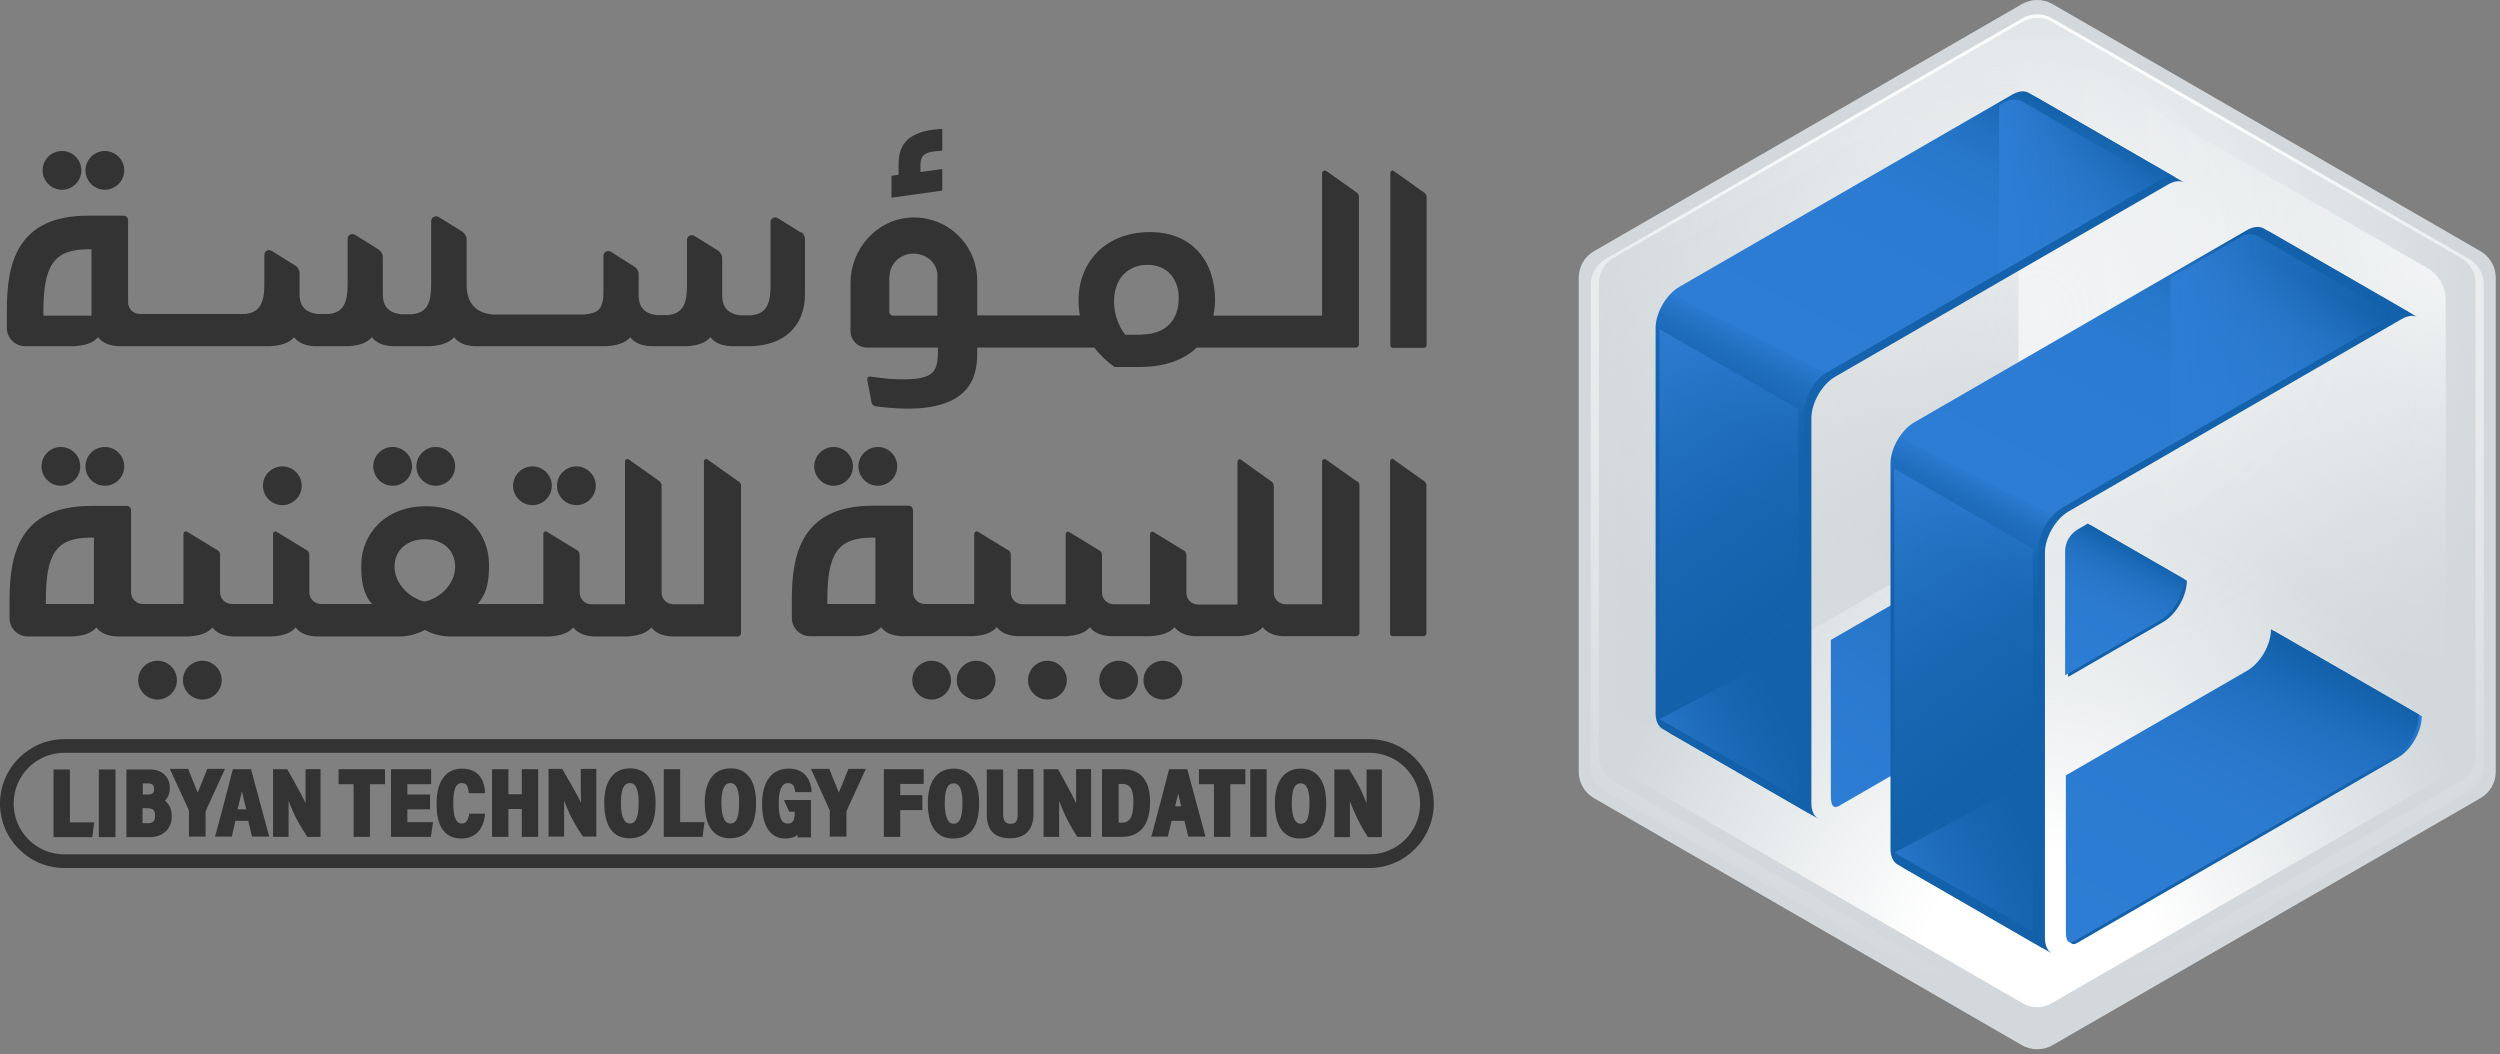 <?xml version="1.0" encoding="UTF-8"?>
<svg id="Layer_2" data-name="Layer 2" xmlns="http://www.w3.org/2000/svg" xmlns:xlink="http://www.w3.org/1999/xlink" viewBox="0 0 91.56 38.61">
  <rect x="0" y="0" width="91.56" height="38.61" fill="#808080" stroke="none"/>
  <defs>
    <style>
      .cls-1 {
        fill: url(#linear-gradient-12);
      }

      .cls-1, .cls-2, .cls-3, .cls-4, .cls-5, .cls-6, .cls-7, .cls-8, .cls-9, .cls-10, .cls-11, .cls-12, .cls-13, .cls-14, .cls-15, .cls-16, .cls-17, .cls-18, .cls-19, .cls-20, .cls-21, .cls-22, .cls-23, .cls-24 {
        stroke-width: 0px;
      }

      .cls-2 {
        fill: url(#linear-gradient);
      }

      .cls-3 {
        fill: url(#linear-gradient-6);
      }

      .cls-4 {
        fill: url(#linear-gradient-15);
      }

      .cls-5 {
        fill: url(#linear-gradient-11);
      }

      .cls-6 {
        fill: url(#linear-gradient-5);
      }

      .cls-7 {
        fill: none;
      }

      .cls-8 {
        fill: #333;
      }

      .cls-9 {
        fill: url(#linear-gradient-13);
      }

      .cls-10 {
        fill: url(#linear-gradient-16);
      }

      .cls-11 {
        fill: url(#linear-gradient-14);
      }

      .cls-12 {
        fill: url(#linear-gradient-2);
      }

      .cls-13 {
        fill: url(#linear-gradient-7);
      }

      .cls-14 {
        fill: url(#radial-gradient-2);
      }

      .cls-15 {
        fill: url(#linear-gradient-3);
      }

      .cls-16 {
        fill: url(#radial-gradient-5);
      }

      .cls-17 {
        fill: url(#linear-gradient-9);
      }

      .cls-18 {
        fill: url(#radial-gradient);
      }

      .cls-19 {
        fill: url(#linear-gradient-8);
      }

      .cls-20 {
        fill: #d2d8db;
      }

      .cls-21 {
        fill: url(#linear-gradient-10);
      }

      .cls-22 {
        fill: url(#radial-gradient-3);
      }

      .cls-23 {
        fill: url(#linear-gradient-4);
      }

      .cls-24 {
        fill: url(#radial-gradient-4);
      }
    </style>
    <radialGradient id="radial-gradient" cx="51.37" cy="29.3" fx="51.37" fy="29.3" r="80.42" gradientUnits="userSpaceOnUse">
      <stop offset=".25" stop-color="#fff"/>
      <stop offset="1" stop-color="#fff" stop-opacity="0"/>
    </radialGradient>
    <radialGradient id="radial-gradient-2" cx="51.03" cy="34.64" fx="51.03" fy="34.64" r="55.25" gradientUnits="userSpaceOnUse">
      <stop offset="0" stop-color="#d2d8db" stop-opacity=".3"/>
      <stop offset=".13" stop-color="#d2d8db" stop-opacity=".33"/>
      <stop offset=".3" stop-color="#d2d8db" stop-opacity=".4"/>
      <stop offset=".49" stop-color="#d2d8db" stop-opacity=".53"/>
      <stop offset=".7" stop-color="#d2d8db" stop-opacity=".7"/>
      <stop offset=".93" stop-color="#d2d8db" stop-opacity=".92"/>
      <stop offset="1" stop-color="#d2d8db"/>
    </radialGradient>
    <radialGradient id="radial-gradient-3" cx="51.02" cy="107.12" fx="51.02" fy="107.12" r="50.97" xlink:href="#radial-gradient"/>
    <radialGradient id="radial-gradient-4" cx="101.45" cy="24.22" fx="101.45" fy="24.22" r="59.83" gradientUnits="userSpaceOnUse">
      <stop offset="0" stop-color="#fff"/>
      <stop offset=".07" stop-color="#fff" stop-opacity=".83"/>
      <stop offset=".16" stop-color="#fff" stop-opacity=".64"/>
      <stop offset=".26" stop-color="#fff" stop-opacity=".47"/>
      <stop offset=".36" stop-color="#fff" stop-opacity=".32"/>
      <stop offset=".47" stop-color="#fff" stop-opacity=".21"/>
      <stop offset=".58" stop-color="#fff" stop-opacity=".11"/>
      <stop offset=".7" stop-color="#fff" stop-opacity=".05"/>
      <stop offset=".83" stop-color="#fff" stop-opacity=".01"/>
      <stop offset="1" stop-color="#fff" stop-opacity="0"/>
    </radialGradient>
    <radialGradient id="radial-gradient-5" cx="10711.19" cy="58.71" fx="10711.19" fy="58.71" r="58.25" gradientTransform="translate(10758.53) rotate(-180) scale(1 -1)" gradientUnits="userSpaceOnUse">
      <stop offset="0" stop-color="#cdd3d6"/>
      <stop offset=".06" stop-color="#cdd3d6" stop-opacity=".91"/>
      <stop offset=".25" stop-color="#cdd3d6" stop-opacity=".64"/>
      <stop offset=".43" stop-color="#cdd3d6" stop-opacity=".41"/>
      <stop offset=".6" stop-color="#cdd3d6" stop-opacity=".23"/>
      <stop offset=".76" stop-color="#cdd3d6" stop-opacity=".1"/>
      <stop offset=".89" stop-color="#cdd3d6" stop-opacity=".03"/>
      <stop offset="1" stop-color="#cdd3d6" stop-opacity="0"/>
    </radialGradient>
    <linearGradient id="linear-gradient" x1="49.17" y1="59.96" x2="27.34" y2="88.79" gradientUnits="userSpaceOnUse">
      <stop offset="0" stop-color="#1361aa"/>
      <stop offset=".13" stop-color="#1a69b6"/>
      <stop offset=".38" stop-color="#2474c6"/>
      <stop offset=".66" stop-color="#2b7ad0"/>
      <stop offset="1" stop-color="#2d7dd4"/>
    </linearGradient>
    <linearGradient id="linear-gradient-2" x1="50.78" y1="54.82" x2="50.72" y2="54.89" xlink:href="#linear-gradient"/>
    <linearGradient id="linear-gradient-3" x1="109.95" y1="33.6" x2="38.75" y2="77.17" gradientUnits="userSpaceOnUse">
      <stop offset="0" stop-color="#1361aa"/>
      <stop offset=".01" stop-color="#1664ae"/>
      <stop offset=".06" stop-color="#206fbf"/>
      <stop offset=".12" stop-color="#2777cb"/>
      <stop offset=".21" stop-color="#2b7bd2"/>
      <stop offset=".46" stop-color="#2d7dd4"/>
      <stop offset=".46" stop-color="#2a7ad0"/>
      <stop offset=".49" stop-color="#206fbf"/>
      <stop offset=".53" stop-color="#1866b2"/>
      <stop offset=".58" stop-color="#1462ab"/>
      <stop offset=".72" stop-color="#1361aa"/>
    </linearGradient>
    <linearGradient id="linear-gradient-4" x1="122.24" y1="53.68" x2="51.03" y2="97.25" xlink:href="#linear-gradient-3"/>
    <linearGradient id="linear-gradient-5" x1="61.68" y1="60.76" x2="54.35" y2="75.14" gradientUnits="userSpaceOnUse">
      <stop offset="0" stop-color="#1361aa"/>
      <stop offset=".02" stop-color="#1463ad"/>
      <stop offset=".14" stop-color="#1f6ebe"/>
      <stop offset=".3" stop-color="#2776ca"/>
      <stop offset=".5" stop-color="#2b7bd1"/>
      <stop offset="1" stop-color="#2d7dd4"/>
    </linearGradient>
    <linearGradient id="linear-gradient-6" x1="79.29" y1="72.13" x2="62.03" y2="106.02" xlink:href="#linear-gradient-5"/>
    <linearGradient id="linear-gradient-7" x1="12.96" y1="16.76" x2="87.13" y2="87.19" xlink:href="#linear-gradient-3"/>
    <linearGradient id="linear-gradient-8" x1="-12.96" y1="1.82" x2="61.22" y2="72.25" xlink:href="#linear-gradient-3"/>
    <linearGradient id="linear-gradient-9" x1="71.59" y1="26.64" x2="36.22" y2="96.05" xlink:href="#linear-gradient-3"/>
    <linearGradient id="linear-gradient-10" x1="46.95" y1="8.78" x2="9.58" y2="82.13" xlink:href="#linear-gradient-3"/>
    <linearGradient id="linear-gradient-11" x1="46.65" y1="20.66" x2="64.38" y2="20.66" gradientUnits="userSpaceOnUse">
      <stop offset="0" stop-color="#2d7dd4"/>
      <stop offset=".2" stop-color="#2d7dd4" stop-opacity=".75"/>
      <stop offset=".48" stop-color="#2d7dd4" stop-opacity=".43"/>
      <stop offset=".72" stop-color="#2d7dd4" stop-opacity=".2"/>
      <stop offset=".9" stop-color="#2d7dd4" stop-opacity=".05"/>
      <stop offset="1" stop-color="#2d7dd4" stop-opacity="0"/>
    </linearGradient>
    <linearGradient id="linear-gradient-12" x1=".95" y1="40.68" x2="22.92" y2="70.81" gradientUnits="userSpaceOnUse">
      <stop offset="0" stop-color="#2d7dd4"/>
      <stop offset=".09" stop-color="#2d7dd4" stop-opacity=".85"/>
      <stop offset=".27" stop-color="#2d7dd4" stop-opacity=".59"/>
      <stop offset=".44" stop-color="#2d7dd4" stop-opacity=".38"/>
      <stop offset=".6" stop-color="#2d7dd4" stop-opacity=".21"/>
      <stop offset=".75" stop-color="#2d7dd4" stop-opacity=".1"/>
      <stop offset=".89" stop-color="#2d7dd4" stop-opacity=".02"/>
      <stop offset="1" stop-color="#2d7dd4" stop-opacity="0"/>
    </linearGradient>
    <linearGradient id="linear-gradient-13" x1="9.33" y1="87.79" x2="24.71" y2="79.94" xlink:href="#linear-gradient-12"/>
    <linearGradient id="linear-gradient-14" x1="27" y1="56.15" x2="48.97" y2="86.28" xlink:href="#linear-gradient-12"/>
    <linearGradient id="linear-gradient-15" x1="35.61" y1="102.39" x2="52.48" y2="93.9" xlink:href="#linear-gradient-12"/>
    <linearGradient id="linear-gradient-16" x1="65.67" y1="37.69" x2="90.57" y2="37.69" xlink:href="#linear-gradient-11"/>
    <symbol id="New_Symbol" data-name="New Symbol" viewBox="0 0 101.76 116.46">
      <g>
        <path class="cls-20" d="m0,30.81v54.84c0,1.21.65,2.33,1.69,2.93l47.5,27.42c1.05.6,2.34.6,3.39,0l47.5-27.42c1.05-.6,1.69-1.72,1.69-2.93V30.81c0-1.21-.65-2.33-1.69-2.93L52.58.45c-1.05-.6-2.34-.6-3.39,0L1.69,27.88c-1.05.6-1.69,1.72-1.69,2.93Z"/>
        <path class="cls-18" d="m1.33,31.59v53.41c0,1.18.63,2.27,1.65,2.86l46.26,26.71c1.02.59,2.28.59,3.3,0l46.26-26.71c1.02-.59,1.65-1.68,1.65-2.86V31.59c0-1.18-.63-2.27-1.65-2.86L52.53,2.03c-1.02-.59-2.28-.59-3.3,0L2.98,28.74c-1.02.59-1.65,1.68-1.65,2.86Z"/>
        <path class="cls-14" d="m2.23,31.43v52.44c0,1.16.62,2.23,1.62,2.8l45.41,26.22c1,.58,2.24.58,3.24,0l45.41-26.22c1-.58,1.62-1.65,1.62-2.8V31.43c0-1.16-.62-2.23-1.62-2.8L52.5,2.41c-1-.58-2.24-.58-3.24,0L3.85,28.63c-1,.58-1.62,1.65-1.62,2.8Z"/>
        <path class="cls-22" d="m3.58,32.16v50.98c0,1.12.6,2.16,1.57,2.73l44.15,25.49c.97.56,2.17.56,3.15,0l44.15-25.49c.97-.56,1.57-1.6,1.57-2.73v-50.98c0-1.12-.6-2.16-1.57-2.73L52.46,3.94c-.97-.56-2.17-.56-3.15,0L5.15,29.43c-.97.56-1.57,1.6-1.57,2.73Z"/>
        <path class="cls-24" d="m96.22,33.29v45.31c0,1.68-1.82,2.73-3.27,1.89l-39.24-22.65c-1.27-.73-2.05-2.09-2.05-3.55V8.97c0-1.68,1.82-2.73,3.27-1.89l39.24,22.66c1.27.73,2.05,2.09,2.05,3.55Z"/>
        <path class="cls-16" d="m4.24,34.33v43.35c0,2.09,2.26,3.39,4.07,2.35l37.54-21.67c1.83-1.05,2.95-3,2.95-5.11V9.89c0-2.09-2.26-3.39-4.07-2.35L7.19,29.22c-1.83,1.05-2.95,3-2.95,5.11Z"/>
        <path class="cls-2" d="m48.1,59.39c.06-.04.11-.07.17-.11-.14.62-.21,1.26-.21,1.91v17.17l-19.21,11.1c-.09.05-.18.08-.24.09-.46.12-.63-.41-.63-1.19v-17.34l20.13-11.62Z"/>
        <path class="cls-12" d="m50.74,54.8l.06.04s-.05.04-.07.06c0-.04,0-.06,0-.1Z"/>
        <path class="cls-15" d="m67.49,64.45c0,1.7-1.18,3.75-2.64,4.59l-10.54,6.09v-13.75c0-1.01.54-1.94,1.42-2.45l1.09-.63,10.68,6.15Z"/>
        <path class="cls-23" d="m93.56,79.49c0,1.7-1.18,3.75-2.64,4.59l-35.66,20.6c-.09.05-.18.08-.24.09-.46.12-.63-.41-.63-1.19v-17.34l20.13-11.62c1.46-.84,2.64-2.89,2.64-4.59l2.79,1.61,13.62,7.85Z"/>
        <path class="cls-6" d="m67.16,64.26c0,1.7-1.18,3.75-2.64,4.59l-10.54,6.09v-13.75c0-1.01.54-1.94,1.42-2.45l1.09-.63,10.68,6.15Z"/>
        <path class="cls-3" d="m93.23,79.3c0,1.7-1.18,3.75-2.64,4.59l-35.66,20.6c-.09.05-.18.08-.24.09-.46.12-.63-.41-.63-1.19v-17.34l20.13-11.62c1.46-.84,2.64-2.89,2.64-4.59l2.79,1.61,13.62,7.85Z"/>
        <polyline class="cls-7" points="76.01 25.43 76.06 25.45 76.26 25.57"/>
        <line class="cls-7" x1="92.53" y1="34.96" x2="92.29" y2="34.83"/>
        <path class="cls-13" d="m93.08,35.18c-.47-.22-1.09-.16-1.77.24l-13.77,7.95-23.16,13.38c-1.46.84-2.64,2.9-2.64,4.59v42.76c0,.82.28,1.4.73,1.69l-16.28-9.39c-.05-.02-.1-.05-.14-.08-.45-.29-.73-.88-.73-1.69v-42.76c0-1.7,1.18-3.75,2.64-4.59l36.92-21.33c.75-.43,1.42-.46,1.9-.16l16.28,9.39Z"/>
        <path class="cls-19" d="m67.16,20.24c-.47-.22-1.09-.16-1.77.24l-13.77,7.95-23.16,13.38c-1.46.84-2.64,2.9-2.64,4.59v42.76c0,.82.28,1.4.73,1.69l-16.28-9.39c-.05-.02-.1-.05-.14-.08-.45-.29-.73-.88-.73-1.69v-42.76c0-1.7,1.18-3.75,2.64-4.59L48.98,11.01c.75-.43,1.42-.46,1.9-.16l16.28,9.39Z"/>
        <path class="cls-17" d="m92.36,34.77c-.47-.22-1.09-.16-1.77.24l-13.77,7.95-23.16,13.38c-1.46.84-2.64,2.9-2.64,4.59v42.76c0,.82.28,1.4.73,1.69l-16.28-9.39c-.05-.02-.1-.05-.14-.08-.45-.29-.73-.88-.73-1.69v-42.76c0-1.7,1.18-3.75,2.64-4.59l36.92-21.33c.75-.43,1.42-.46,1.9-.16l16.28,9.39Z"/>
        <path class="cls-21" d="m66.27,19.73c-.46-.21-1.08-.15-1.75.24l-13.77,7.95-23.16,13.38c-1.46.84-2.64,2.9-2.64,4.59v42.76c0,.82.28,1.4.73,1.69l-16.28-9.39c-.05-.02-.1-.05-.14-.08-.45-.29-.73-.88-.73-1.69v-42.76c0-1.7,1.18-3.75,2.64-4.59L48.1,10.5c.68-.39,1.3-.46,1.77-.23.04.02.09.04.13.07l16.26,9.38Z"/>
        <path class="cls-5" d="m64.38,20.04l-.75.43-16.97,9.8V11.69l.71-.41c.58-.33,1.28-.33,1.86,0l15.16,8.75Z"/>
        <polygon class="cls-1" points="24.37 45.42 24.37 87.82 8.97 79.06 8.97 36.53 24.37 45.42"/>
        <polygon class="cls-9" points="24.37 71.67 24.37 88.57 8.97 79.81 24.37 71.67"/>
        <polygon class="cls-11" points="50.41 60.89 50.41 103.29 35.02 94.53 35.02 52 50.41 60.89"/>
        <polygon class="cls-4" points="50.41 86.49 50.41 103.39 35.02 94.63 50.41 86.49"/>
        <path class="cls-10" d="m90.57,35l-24.91,14.38v-18.58l7.92-4.57c.56-.32,1.24-.32,1.8,0l15.19,8.77Z"/>
      </g>
    </symbol>
  </defs>
  <g id="Layer_1-2" data-name="Layer 1">
    <g id="H_Logo_black_text" data-name="H Logo black text">
      <use width="101.76" height="116.46" transform="translate(57.82) scale(.33)" xlink:href="#New_Symbol"/>
      <g>
        <path class="cls-8" d="m32.06,22.12h-1.76v-.15c0-1.66.36-2.28,1.63-2.28h.13v2.43Zm17.63-4.49l-1.14-.81s-.03-.01-.04-.01c-.04,0-.09.03-.09.1v5.22h-1.34c-.24,0-.43-.19-.43-.43v-3.91c0-.06-.03-.11-.08-.15l-1.13-.81s-.03-.01-.04-.01c-.04,0-.08.03-.08.1v5.22h-1.44c-.24,0-.43-.19-.43-.43v-1.38c0-.07-.03-.13-.08-.16l-1.13-.69s-.02-.01-.04-.01c-.04,0-.08.04-.08.1v2.56h-1.33c-.24,0-.43-.19-.43-.43v-1.37c0-.07-.03-.13-.08-.16l-1.13-.69s-.03-.01-.04-.01c-.04,0-.08.04-.08.1v2.56h-1.58c-.24,0-.43-.19-.43-.43v-1.38c0-.07-.03-.13-.08-.16l-1.13-.69s-.02-.01-.04-.01c-.04,0-.09.04-.09.1v2.56h-1.81c-.24,0-.43-.19-.43-.43v-2.99c0-.1-.07-.18-.15-.18h-1.32c-2.61,0-2.97,1.76-2.97,3.45v.66c0,.37.3.67.67.67h1.71c.42-.02.71-.12.89-.33.14.19.38.31.75.33h2.59c.42-.02.71-.12.9-.33.14.19.38.31.75.33h1.77c.42-.02.71-.12.89-.33.14.19.38.31.75.33h1.45c.42-.02.71-.12.9-.33.14.19.38.31.74.33h1.59c.42-.02.71-.12.9-.33.14.19.38.31.74.33h2.71s.09-.05.09-.1v-5.42c0-.06-.03-.12-.07-.15Z"/>
        <path class="cls-8" d="m51.04,16.82s-.03-.02-.04-.02c-.04,0-.09.04-.09.1v6.3c0,.05.04.1.08.1h1.17s.08-.04.08-.1v-5.42c0-.06-.03-.12-.07-.15l-1.14-.81Z"/>
        <path class="cls-8" d="m34.51,6.19l-.8.11v-.25c0-.41.2-.5.8-.53v-.8c-1.49.07-1.6.79-1.6,1.34v.34l-.26.04v.8l1.86-.26v-.8Z"/>
        <path class="cls-8" d="m48.55,6.26s-.03-.01-.05-.01c-.04,0-.08.04-.08.1v5.21h-3.98c.03-.18.06-.37.06-.57,0-1.38-.8-2.49-2.38-2.49s-2.62,1.04-2.62,2.52c0,.19.02.37.05.53h-3.76v-1.27c0-1.33-1.12-2.4-2.47-2.31-1.23.08-2.17,1.16-2.17,2.39v1.77c0,.33.27.6.6.6h2.6v.15c0,.78-.17,1.08-1.68,1-.1,0-.52-.05-.8-.09-.03,0-.06,0-.08.03-.02.02-.03.05-.03.08l.16.84c.01.07.07.13.15.14h0c.26.04.82.08.91.08,2.79.11,2.81-1.43,2.81-2.08v-.15h4.29c.2.27.45.5.74.71h.93c.92,0,1.62-.27,2.08-.71h5.86s.08-.04.08-.1v-5.42c0-.06-.03-.12-.07-.15l-1.14-.81Zm-15.97,3.86c0-.43.36-.81.83-.83.51-.02.92.34.92.79v1.48h-1.63c-.07,0-.13-.06-.13-.13v-1.31Zm9.24,2.14h-.61c-.26-.33-.41-.79-.41-1.21,0-.82.48-1.35,1.23-1.35s1.14.55,1.14,1.22c0,.82-.5,1.33-1.36,1.33Z"/>
        <path class="cls-8" d="m52.18,7.07l-1.14-.81s-.03-.02-.04-.02c-.04,0-.08.04-.08.1v6.3c0,.05.04.1.08.1h1.17s.08-.04.08-.1v-5.42c0-.06-.03-.12-.07-.15Z"/>
        <path class="cls-8" d="m34.12,24.2c-.39,0-.71.32-.71.71s.32.71.71.71.71-.32.71-.71-.32-.71-.71-.71Z"/>
        <path class="cls-8" d="m35.75,24.2c-.39,0-.71.32-.71.71s.32.71.71.71.71-.32.71-.71-.32-.71-.71-.71Z"/>
        <path class="cls-8" d="m5.77,24.2c-.39,0-.71.32-.71.71s.32.71.71.71.71-.32.71-.71-.32-.71-.71-.71Z"/>
        <path class="cls-8" d="m7.41,24.2c-.39,0-.71.32-.71.71s.32.71.71.71.71-.32.71-.71-.32-.71-.71-.71Z"/>
        <circle class="cls-8" cx="3.84" cy="17.08" r=".71"/>
        <circle class="cls-8" cx="14.38" cy="17.08" r=".71"/>
        <path class="cls-8" d="m16.67,17.08c0-.39-.32-.71-.71-.71s-.71.32-.71.71.32.71.71.71.71-.32.71-.71Z"/>
        <path class="cls-8" d="m30.53,17.79c.39,0,.71-.32.71-.71s-.32-.71-.71-.71-.71.32-.71.71.32.71.71.71Z"/>
        <path class="cls-8" d="m32.86,17.08c0-.39-.32-.71-.71-.71s-.71.32-.71.71.32.71.71.71.71-.32.71-.71Z"/>
        <path class="cls-8" d="m19.5,18.5c.39,0,.71-.32.71-.71s-.32-.71-.71-.71-.71.32-.71.71.32.71.71.71Z"/>
        <path class="cls-8" d="m21.82,17.79c0-.39-.32-.71-.71-.71s-.71.32-.71.71.32.71.71.71.71-.32.71-.71Z"/>
        <path class="cls-8" d="m11.05,17.79c0-.39-.32-.71-.71-.71s-.71.32-.71.71.32.71.71.71.71-.32.71-.71Z"/>
        <path class="cls-8" d="m40.97,24.2c-.39,0-.71.32-.71.71s.32.71.71.71.71-.32.71-.71-.32-.71-.71-.71Z"/>
        <path class="cls-8" d="m42.59,24.2c-.39,0-.71.32-.71.71s.32.71.71.71.71-.32.71-.71-.32-.71-.71-.71Z"/>
        <path class="cls-8" d="m38.36,24.2c-.39,0-.71.32-.71.71s.32.71.71.71.71-.32.71-.71-.32-.71-.71-.71Z"/>
        <path class="cls-8" d="m3.84,6.95c.39,0,.71-.32.71-.71s-.32-.71-.71-.71-.71.32-.71.71.32.71.71.71Z"/>
        <path class="cls-8" d="m2.94,17.08c0-.39-.32-.71-.71-.71s-.71.32-.71.71.32.71.71.71.71-.32.71-.71Z"/>
        <path class="cls-8" d="m2.27,6.95c.39,0,.71-.32.71-.71s-.32-.71-.71-.71-.71.32-.71.71.32.71.71.71Z"/>
        <path class="cls-8" d="m3.44,22.12h-1.76v-.15c0-1.66.36-2.28,1.63-2.28h.13v2.42Zm12.13-2.37c.67,0,1.1.42,1.1,1,0,.71-.66,1.21-1.13,1.28-.49-.11-1.09-.61-1.09-1.28,0-.6.46-1,1.11-1Zm11.47-2.12l-1.14-.81s-.03-.01-.04-.01c-.04,0-.08.03-.08.1v5.22h-1.12c-.24,0-.43-.19-.43-.43v-3.92c0-.06-.03-.11-.07-.15l-1.14-.81s-.03-.01-.04-.01c-.04,0-.09.03-.09.1v5.22h-1.23c-.24,0-.43-.19-.43-.43v-1.38c0-.07-.03-.13-.08-.16l-1.13-.69s-.02-.01-.04-.01c-.04,0-.08.04-.08.1v2.56h-.8s-.01,0-.02,0h-1.59c.37-.41.42-.89.42-1.44,0-1.14-.82-2.14-2.31-2.14s-2.37,1.02-2.37,2.17c0,.59.08,1.07.4,1.41h-1.64s-.23,0-.23,0c-.24,0-.43-.19-.43-.43v-1.37c0-.07-.03-.12-.08-.16l-1.13-.69s-.03-.01-.04-.01c-.04,0-.08.04-.08.1v2.56h-1.51c-.24,0-.43-.19-.43-.43v-1.37c0-.07-.03-.12-.08-.16l-1.13-.69s-.03-.01-.04-.01c-.04,0-.09.04-.09.1v2.56h-1.49c-.24,0-.43-.19-.43-.43v-2.99c0-.1-.07-.17-.15-.17h-1.32c-2.61,0-2.98,1.75-2.98,3.45v.66c0,.37.3.67.67.67h1.62c.42-.02.71-.12.89-.33.14.19.38.31.75.33h2.61c.42-.02.71-.12.89-.33.14.19.38.31.75.33h1.41c.42-.02.71-.12.89-.33.14.19.38.31.75.33h3.08c.33,0,.66-.11.9-.24.23.13.56.24.94.24h3.6c.42-.02.71-.12.9-.33.14.19.38.31.75.33h1.21c.42-.02.71-.12.9-.33.14.19.38.31.75.33h2.44s.09-.05.09-.1v-5.42c0-.06-.03-.12-.07-.15Z"/>
        <path class="cls-8" d="m3.35,11.56h-1.76v-.15c0-1.66.36-2.28,1.63-2.28h.13v2.42Zm26-3.03l-.86-.54c-.12-.07-.27,0-.27.15v2.31c0,.69-.15,1.04-.71,1.1h0s-.4,0-.4,0c-.44-.06-.66-.29-.66-.72v-1.37c0-.11-.06-.22-.15-.28l-.87-.54c-.12-.07-.27,0-.27.15v1.68c0,.7-.18,1.01-.69,1.07h-.43c-.4-.05-.65-.26-.65-.72v-.78c0-.11-.06-.21-.15-.27l-.87-.55c-.12-.07-.27.01-.27.15v1.28c0,.7-.19.81-.7.87h-3.36c-.6-.06-.95-.4-.95-1.09v-1.66c0-.11-.06-.21-.15-.28l-.87-.54c-.12-.07-.28,0-.28.15v2.31c0,.69-.14,1.04-.7,1.1h-.41c-.44-.06-.66-.29-.66-.72v-1.37c0-.11-.06-.22-.15-.28l-.87-.54c-.12-.07-.27,0-.27.15v1.68c0,.7-.18,1.01-.68,1.07h-.43c-.4-.05-.65-.26-.65-.72v-.78c0-.11-.06-.21-.15-.27l-.87-.54c-.12-.08-.27.01-.27.15v1.09c0,.7-.19,1.01-.7,1.07h-3.86c-.24,0-.43-.19-.43-.43v-2.99c0-.1-.07-.18-.15-.18h-1.32c-2.6,0-2.97,1.75-2.97,3.45v.66c0,.37.3.67.67.67h1.78c.42-.02.71-.12.89-.33.14.19.38.31.75.33h5.54c.42-.02.71-.12.89-.33.14.19.38.31.75.33h1.21c.42-.02.71-.12.89-.33.14.19.38.31.75.33h1.36c.42-.02.71-.12.9-.33.14.19.38.31.74.33h4.82c.42-.02.71-.12.89-.33.14.19.38.31.75.33h1.3c.42-.02.71-.12.89-.33.14.19.38.31.75.33h.71c1.21-.02,2-.72,2-1.89v-2.03c0-.11-.06-.21-.15-.28Z"/>
        <path class="cls-8" d="m2.56,30.13v-1.95h-.6v2.48h1.42l.07-.54h-.9Zm1.06-1.95v2.48h.61v-2.48h-.61Zm2.42,1.14c.09-.08.18-.23.18-.46,0-.41-.28-.68-.74-.68h-.85v2.48h.84c.5,0,.82-.3.82-.77,0-.3-.12-.46-.25-.57Zm-.82-.63h.19c.21,0,.23.1.23.21,0,.11-.01.2-.25.2h-.16v-.4Zm.21,1.46h-.21v-.55h.16c.22,0,.3.07.3.28,0,.18-.07.27-.26.27Zm2.16-1.98s-.3.74-.35.86c-.07-.17-.16-.4-.25-.62l-.1-.25h-.67l.7,1.52v.96h.61v-.93l.71-1.55h-.65Zm1.61,0h-.67l-.02.07s-.12.47-.31,1.19c-.13.49-.28,1.05-.29,1.09l-.04.12h.62l.13-.58h.47l.14.58h.63l-.67-2.48Zm-.5,1.47c.06-.23.11-.46.16-.66.03.16.16.66.16.66h-.31Zm2.49-1.47v1.25c-.1-.25-.67-1.25-.67-1.25h-.52v2.48h.57v-1.32c.1.26.24.65.65,1.26l.03.06h.49v-2.48h-.56Zm1.21,0v.55h.55v1.93h.6v-1.93h.55v-.55h-1.69Zm2.52,1.95v-.48h.83v-.54h-.83v-.38h.87v-.55h-1.47v2.48h1.46l.08-.54h-.95Zm4.19-1.95v.92h-.49v-.92h-.6v2.48h.6v-1.02h.49v1.02h.6v-2.48h-.6Zm2.16,0v.79c0,.15.01.31.01.45-.1-.25-.69-1.25-.69-1.25h-.5v2.48h.57v-1.32c.1.26.24.65.65,1.26l.05.06h.48v-2.48h-.57Zm3.64,1.95v-1.95h-.6v2.48h1.42l.07-.54h-.9Zm6.16-1.95s-.3.74-.35.86c-.07-.18-.16-.41-.25-.62l-.1-.25h-.67l.69,1.52v.96h.61v-.93l.71-1.55h-.64Zm2.76.55v-.55h-1.46v2.48h.6v-.98h.81v-.55h-.81v-.41h.86Zm5.58-.55v1.25c-.1-.25-.66-1.25-.66-1.25h-.53v2.48h.57v-1.32c.1.26.24.65.63,1.26l.03.06h.51v-2.48h-.56Zm1.71,0h-.76v2.48h.73c.47,0,1.03-.23,1.03-1.29,0-.99-.55-1.19-1-1.19Zm-.04,1.96h-.11v-1.42h.12c.22,0,.42.08.42.66,0,.68-.22.76-.43.76Zm2.41-1.96h-.67l-.02.07s-.12.47-.31,1.19c-.13.49-.28,1.05-.29,1.09l-.04.12h.61l.14-.58h.47l.14.58h.63l-.67-2.48Zm-.45,1.36c.04-.16.08-.33.11-.47.02.11.11.47.11.47h-.23Zm.87-1.36v.55h.55v1.93h.6v-1.93h.55v-.55h-1.69Zm1.88,0v2.48h.6v-2.48h-.6Zm4.26,0v1.25c-.1-.25-.24-.62-.6-1.18l-.03-.06h-.55v2.48h.57v-1.32c.1.26.24.65.62,1.26l.03.06h.52v-2.48h-.56Zm-32.87,1.61v.08c-.05.18-.1.3-.27.3-.07,0-.31,0-.31-.74,0-.67.17-.74.31-.74.19,0,.22.12.25.29v.07s.09.01.09.01h.51v-.1c-.02-.19-.11-.8-.84-.8-.59,0-.93.46-.93,1.27,0,.32,0,1.29.91,1.29.47,0,.79-.3.85-.8l.02-.11h-.6Zm5.9-1.64c-.61,0-.95.46-.95,1.26,0,1.07.49,1.3.92,1.3.64,0,.96-.43.96-1.3,0-.8-.33-1.26-.93-1.26Zm-.01,2.02c-.29,0-.33-.47-.33-.76,0-.48.11-.72.32-.72.09,0,.33,0,.33.72,0,.68-.18.76-.32.76Zm3.69-2.02c-.61,0-.95.46-.95,1.26,0,1.07.5,1.3.92,1.3.64,0,.96-.43.96-1.3,0-.8-.33-1.26-.93-1.26Zm-.01,2.02c-.29,0-.33-.47-.33-.76,0-.48.11-.72.32-.72.09,0,.33,0,.33.72,0,.68-.17.76-.32.76Zm2.17-.43h.19c0,.4-.13.43-.27.43s-.32-.07-.32-.73c0-.5.11-.75.34-.75.16,0,.23.1.25.25l.02.08h.59v-.11c-.04-.23-.16-.75-.84-.75-.61,0-.97.47-.97,1.29,0,1.1.54,1.27.84,1.27.2,0,.34-.04.45-.13,0,.01.02.09.02.09h.48v-1.37h-.99l.2.44Zm6.01-1.58c-.6,0-.95.46-.95,1.26,0,1.07.5,1.3.93,1.3.63,0,.95-.43.95-1.3,0-.8-.33-1.26-.93-1.26Zm-.01,2.02c-.28,0-.32-.47-.32-.76,0-.48.1-.72.32-.72.09,0,.33,0,.33.72,0,.68-.18.76-.33.76Zm12.72-2.02c-.6,0-.95.46-.95,1.26,0,1.07.5,1.3.93,1.3.63,0,.95-.43.95-1.3,0-.8-.33-1.26-.93-1.26Zm-.01,2.02c-.28,0-.32-.47-.32-.76,0-.48.1-.72.32-.72.09,0,.33,0,.33.72,0,.68-.17.76-.33.76Zm-10.36-1.99v1.64c0,.3-.1.35-.26.35-.13,0-.27-.04-.27-.36v-1.63h-.6v1.65c0,.58.29.87.85.87s.86-.31.86-.89v-1.64h-.6Z"/>
        <path class="cls-8" d="m50.15,31.79H2.36c-1.3,0-2.36-1.06-2.36-2.36s1.06-2.36,2.36-2.36h47.79c1.3,0,2.36,1.06,2.36,2.36s-1.06,2.36-2.36,2.36ZM2.36,27.57c-1.03,0-1.86.83-1.86,1.86s.83,1.86,1.86,1.86h47.79c1.03,0,1.86-.83,1.86-1.86s-.83-1.86-1.86-1.86H2.36Z"/>
      </g>
    </g>
  </g>
</svg>